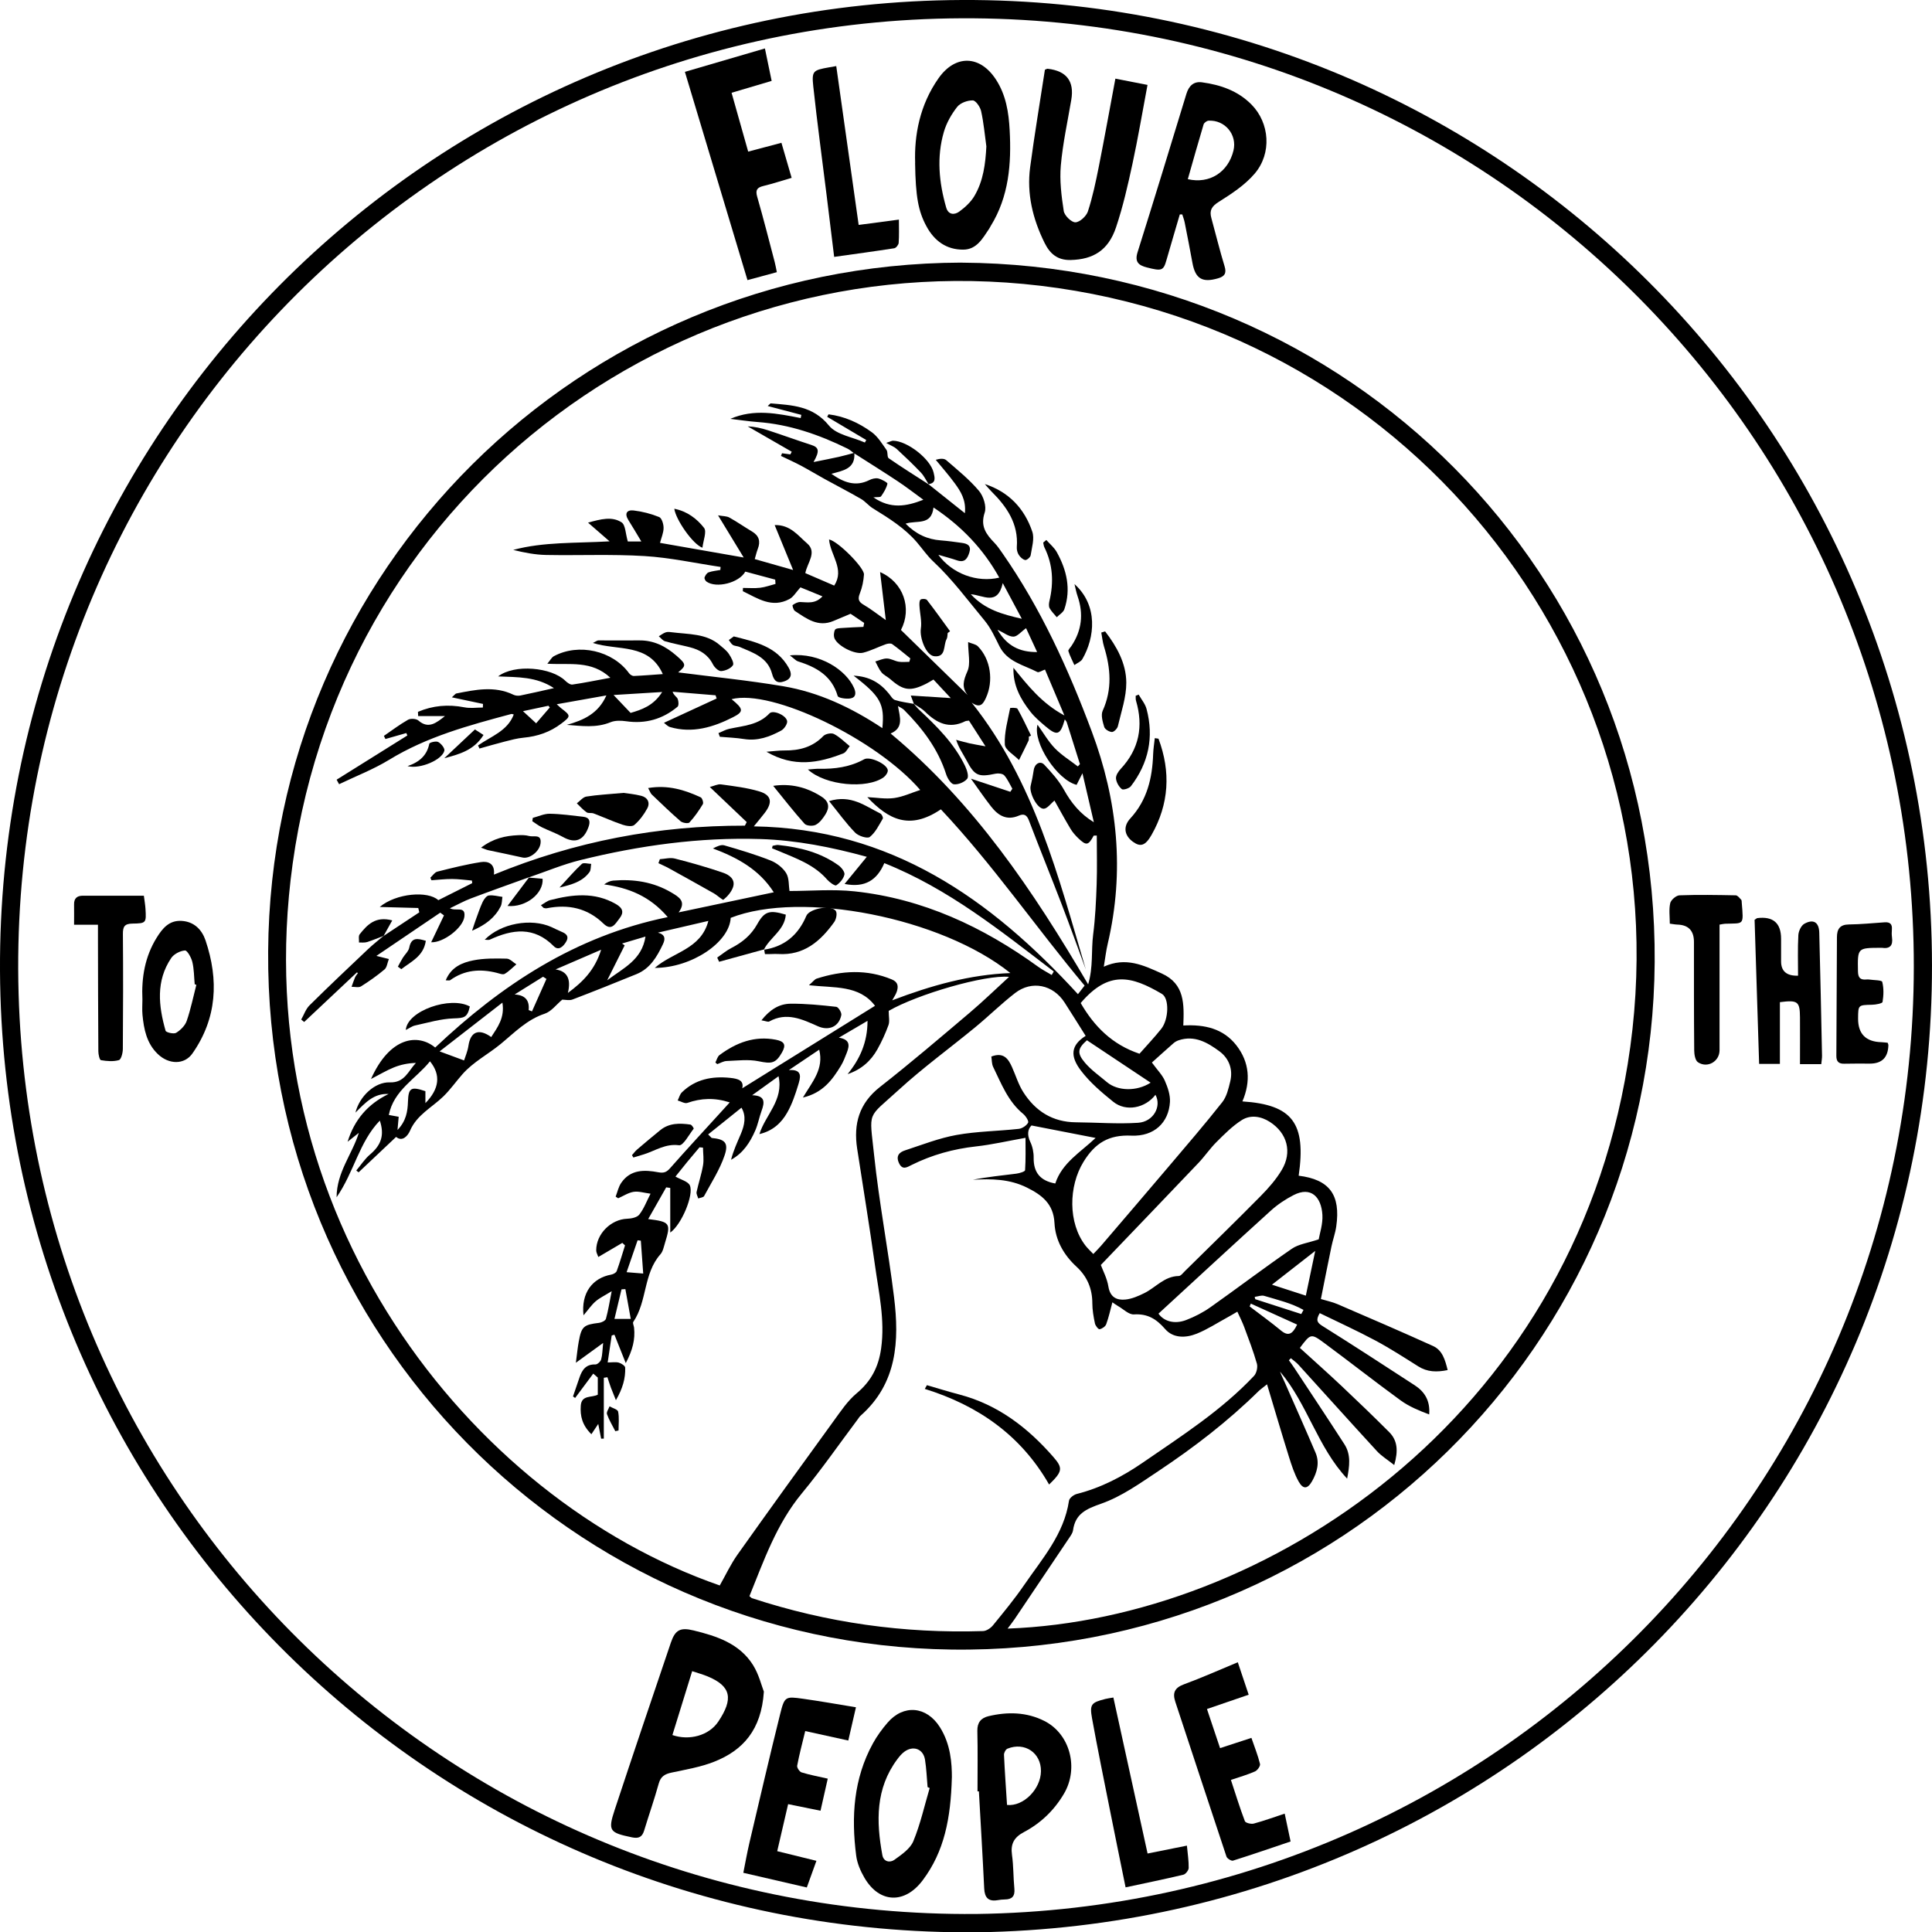 <svg viewBox="0 0 600.17 600.27" xmlns="http://www.w3.org/2000/svg" data-name="Layer 1" id="Layer_1">
  <defs>
    <style>
      .cls-1 {
        stroke-width: 0px;
      }
    </style>
  </defs>
  <path d="m303.63,600.26C138.67,601.72,5.06,472.01.14,309.4-4.92,141.94,126.22,4.95,291.03.13c168.3-4.92,304.69,127.4,309.03,291.92,4.41,167.3-128.06,305.7-296.43,308.21Zm-.31-5.69c164.78-2.19,295.15-137.64,291.11-301.86C590.47,132.23,458.46,2.96,294.92,5.72,131.21,8.48,1.02,144.06,5.78,308.75c4.61,159.65,135.73,287.22,297.54,285.82Z" class="cls-1"></path>
  <path d="m298.62,81.59c120.49.69,216.23,97.06,215.4,217.34-.82,118.59-97.72,215.16-218.49,213.5-117.62-1.62-213.04-97.36-212.23-216.89.8-118.57,96.63-213.59,215.33-213.96Zm-33.23,59.12c.39,4.97-3.57,5.49-7.12,6.48,3.82,2.7,7.52,4.09,11.8,1.94.82-.41,1.93-.69,2.77-.49,1.07.26,2.91,1.28,2.84,1.61-.32,1.4-1.13,2.73-1.98,3.93-.25.35-1.21.19-2.38.32,5.31,3.66,10.17,2.85,15.52.75-2.85-2.07-5.34-4.01-7.97-5.75-4.48-2.97-9.04-5.81-13.56-8.7-.68-.49-1.32-1.08-2.06-1.45-8.83-4.33-17.99-7.52-27.89-8.25-2.84-.21-5.66-.65-8.48-.98,7.33-3.2,14.59-1.67,21.85-.25.07-.33.13-.66.2-.99-3.38-.89-6.75-1.78-10.44-2.75.65-.57.81-.83.95-.82,6.65.57,13.08.75,18.07,6.89,2.34,2.88,7.36,3.58,11.16,5.27.14-.26.29-.52.43-.78-4.05-2.4-8.09-4.8-12.14-7.21.14-.26.28-.52.42-.77,4.95.6,9.43,2.63,13.43,5.55,1.88,1.37,3.19,3.56,4.58,5.51.49.69.13,2.2.68,2.58,4.07,2.82,8.27,5.44,12.43,8.12,0,0-.09-.07-.09-.07,3.66,2.92,7.32,5.84,11.33,9.03.43-4.11-1.31-6.79-3.17-9.33-1.84-2.51-3.91-4.85-5.88-7.26,1.27-.4,2.57-.49,3.27.12,3.51,3.04,7.18,6,10.15,9.52,1.4,1.66,2.42,4.86,1.78,6.76-1.42,4.25.47,6.74,3.03,9.39.95.98,1.73,2.15,2.52,3.28,11.91,17.11,20.45,35.9,27.72,55.34,8.05,21.51,10.24,43.46,4.94,65.98-.5,2.12-.75,4.31-1.21,7.07,6.82-3.11,12.36-.44,18,2.11,7.2,3.25,6.95,9.59,6.7,16.16,6.58-.38,12.41.94,16.47,6.14,4.12,5.28,4.52,11.25,1.89,17.44,15.56,1.02,19.84,6.76,17.48,23.08,9.55,1.18,13.09,5.91,11.67,15.78-.3,2.09-1.05,4.11-1.48,6.18-1.12,5.37-2.17,10.76-3.29,16.35,1.96.59,3.63.93,5.16,1.59,9.92,4.28,19.84,8.54,29.67,13,2.94,1.33,3.76,4.32,4.55,7.48-3.42.7-6.32.62-9.13-1.15-4.39-2.77-8.77-5.6-13.35-8.05-5.65-3.02-11.49-5.68-17.26-8.49-1.32,2.27-.75,2.99.87,4.01,9.62,6.02,19.13,12.22,28.65,18.41,3.07,2,4.83,4.79,4.48,9.05-3.16-1.19-6.25-2.46-8.88-4.37-7.97-5.8-15.72-11.91-23.65-17.77-4.21-3.11-4.29-3-7.64,1.47,4.35,3.97,8.79,7.9,13.09,11.96,4.94,4.66,9.83,9.37,14.63,14.17,2.64,2.64,2.87,5.88,1.59,10.26-2.1-1.67-3.96-2.79-5.37-4.32-8.18-8.9-16.25-17.9-24.38-26.84-.69-.76-1.57-1.35-2.36-2.02-.2.21-.4.42-.61.63.58.81,1.18,1.61,1.72,2.44,5.19,7.87,10.41,15.72,15.52,23.64,2.13,3.29,1.57,6.92.85,10.69-9.18-9.79-12.33-23.19-20.84-33.25.41,1.16.98,2.25,1.47,3.36,3.2,7.27,6.44,14.53,9.56,21.84,1.31,3.07.49,6.07-1.08,8.85-1.38,2.44-2.77,2.59-4.16.12-1.33-2.37-2.19-5.04-3.01-7.65-2.29-7.34-4.46-14.72-6.82-22.57-1.36,1.1-2.05,1.57-2.64,2.14-9.49,9.33-19.99,17.42-31.04,24.77-5.7,3.79-11.45,7.93-17.8,10.16-4.72,1.66-8.07,3.11-8.79,8.31-.1.7-.55,1.39-.96,2-5.72,8.54-11.45,17.07-17.2,25.59-.62.92-1.32,1.78-2.16,2.92,79.41-2.9,174.63-64.45,192.63-175.35,18.87-116.25-60.84-224.21-176.97-241.08-114.29-16.6-221.54,62.11-237.75,178.76-15.12,108.75,54.96,197.28,132.67,224.27,1.83-3.22,3.4-6.61,5.53-9.61,9.88-13.92,19.88-27.76,29.91-41.57,2.17-2.98,4.28-6.17,7.06-8.49,4.5-3.75,6.82-8.15,7.63-13.97,1.24-8.86-.74-17.35-1.93-25.93-1.68-12.07-3.68-24.09-5.52-36.14-1.17-7.67.6-14.06,7.08-19.14,9.51-7.45,18.71-15.31,27.93-23.12,4.13-3.5,8.02-7.29,12.18-11.09-7.44-.72-28.41,5.39-37.39,10.56,0,1.82.35,3.26-.07,4.42-.93,2.58-2.09,5.11-3.43,7.51-2.04,3.66-5.05,6.31-9.27,7.73,3.82-4.7,6.19-9.86,6.19-16.56-3.31,1.94-6.1,3.59-8.9,5.23,3.63.58,3.28,2.56,2.46,4.69-.54,1.38-1.07,2.8-1.84,4.06-2.65,4.34-5.58,8.4-11.79,9.85,2.9-4.86,6.57-8.88,5.06-14.87-3.31,2.23-6.37,4.28-9.43,6.34,4.51-.32,3.54,2.52,2.89,4.67-.89,2.92-1.89,5.89-3.39,8.52-1.81,3.2-4.48,5.72-8.64,6.69,1.83-5.94,7.59-10.53,5.94-17.97-2.89,2.08-5.55,3.99-8.2,5.9,4.15.12,3.89,2.22,2.92,4.87-.73,1.99-1.1,4.13-1.94,6.06-1.61,3.67-3.71,7.03-7.53,9.12.71-2.82,1.92-5.4,3.03-8.01,1.17-2.77,1.76-5.56.2-8.17-3.59,2.88-6.97,5.6-10.35,8.31.36.36.73.73,1.09,1.09,4.08.39,5.35,1.48,4.03,5.4-1.49,4.43-4.13,8.49-6.37,12.65-.24.45-1.2.51-1.83.75-.18-.67-.64-1.4-.51-2,.6-2.79,1.53-5.52,2.01-8.33.3-1.77,0-3.64-.02-5.46-.36-.03-.72-.06-1.08-.1-1.28,1.53-2.58,3.04-3.85,4.59-1.31,1.6-2.6,3.23-3.62,4.5,1.69.98,3.9,1.49,4.47,2.75,1.29,2.83-2.52,12.13-6.09,14.65v-13.87c-.42-.06-.84-.12-1.26-.18-1.82,3.21-3.64,6.41-5.59,9.85,6.83.84,7.11,1.28,5.21,7.43-.37,1.21-.62,2.62-1.41,3.51-5.33,6-4.08,14.62-8.43,21-.25.37.17,1.18.24,1.79.39,3.66-.45,7-2.58,11.02-1.38-3.47-2.45-6.15-3.52-8.83-.28.08-.57.17-.85.25-.4,2.67-.8,5.34-1.25,8.37,1.41,0,2.5-.21,3.46.06.78.22,1.96.99,1.98,1.55.12,3.34-.77,6.47-2.88,10.12-.73-1.83-1.16-2.85-1.55-3.89-.39-1.07-.73-2.16-1.09-3.24-.37.05-.74.11-1.12.16v18.91c-.28,0-.55,0-.83.01-.27-1.38-.54-2.76-.9-4.58-.82,1.23-1.39,2.09-2.13,3.2-2.89-2.86-3.51-5.68-3.3-8.86.23-3.45,3.43-2.42,5.29-3.43v-5.31c-.47-.41-.94-.82-1.41-1.23-1.88,2.52-3.76,5.04-5.63,7.56-.22-.16-.44-.31-.66-.47.67-1.96,1.34-3.91,2.01-5.87.81-2.37,2-4.17,4.96-4.07.6.02,1.59-.9,1.78-1.56.4-1.45.39-3,.61-5.11-2.88,2.09-5.28,3.83-8.47,6.15.38-2.85.55-4.71.89-6.54.86-4.76,1.52-5.28,6.33-5.86.77-.09,1.95-.67,2.12-1.26.71-2.55,1.12-5.19,1.79-8.57-2.18,1.35-3.74,2.07-4.99,3.15-1.28,1.1-2.25,2.56-3.76,4.34-.79-6.93,2.74-11.58,8.62-12.65.63-.11,1.5-.59,1.69-1.1.96-2.62,1.74-5.31,2.58-7.97-.28-.26-.56-.52-.84-.78-2.42,1.42-4.85,2.85-7.45,4.38-.25-.73-.67-1.4-.66-2.06,0-5.13,4.59-9.64,9.63-9.82,1.3-.04,3.06-.4,3.75-1.28,1.41-1.79,2.23-4.03,3.5-6.5-1.98-.25-3.68-.82-5.25-.58-1.66.26-3.2,1.3-4.8,2-.26-.17-.52-.34-.79-.51.56-1.44.88-3.05,1.74-4.29,2.87-4.18,7.21-4.09,11.48-3.28,1.76.33,2.6-.02,3.72-1.29,4.98-5.65,10.09-11.17,15.16-16.74,1.09-1.19,2.17-2.39,3.34-3.67-4.71-1.53-8.92-1.32-13.18.16-.81.28-1.98-.48-2.99-.76.43-.85.66-1.9,1.31-2.53,4.2-4.09,9.37-5.07,15.01-4.49,2.4.25,4.34.78,3.74,3.24,13.54-8.42,27.26-16.95,41.24-25.63-4.93-6.52-12.64-5.5-20.53-6.39,1.27-1.1,1.76-1.84,2.43-2.06,7.8-2.5,15.58-2.97,23.34.27,1.97.82,2.06,2.22,1.49,3.87-.28.81-.8,1.53-1.39,2.61,12.15-4.63,24.1-7.98,36.71-8.47-21.38-17.2-64.9-25.78-86.88-17.15-.39,7.59-12.11,15.53-23.59,15.55,5.64-4.94,14.35-5.75,16.65-14.6-5.53,1.28-10.6,2.46-15.67,3.64,2.4.63,2.29,2.05,1.56,3.59-1.84,3.88-3.97,7.57-8.21,9.3-6.59,2.69-13.2,5.34-19.86,7.88-1.01.39-2.3.05-3.21.05-1.84,1.53-3.39,3.68-5.43,4.36-5.59,1.86-9.39,5.87-13.74,9.45-3.86,3.17-8.43,5.51-11.82,9.34-2.02,2.28-3.78,4.82-5.96,6.93-3.55,3.45-8.22,5.69-10.35,10.66-.67,1.56-2.38,3.53-4.31,1.9-4,3.78-7.83,7.39-11.65,11-.24-.19-.48-.37-.72-.56,1.41-1.67,2.62-3.58,4.26-4.97,3.47-2.93,4.56-6.02,3.05-10.53-6.43,6.64-7.97,15.94-13.43,23.81.05-7.85,4.82-13.29,6.91-20.01-1.38,1.1-2.44,1.93-3.49,2.77,2.12-6.91,6.37-11.76,12.73-14.84-4.53-.25-7.17,2.65-10.29,5.79,1.24-5.08,6.05-9.57,10.67-9.4,4.61.17,5.7-3.49,8.11-6.04-2.45.06-4.73.54-6.86,1.4-2.23.9-4.31,2.16-7.09,3.59,5.88-13.16,14.61-14.19,19.94-9.77,20.53-19.39,43.52-34.65,72.24-40.52-5.6-6.57-12.22-9.11-19.76-10.16.94-.66,1.86-1.1,2.8-1.18,6.39-.52,12.5.39,18.11,3.71,2.34,1.39,4.73,2.75,2.24,6.16,9.96-2.1,19.54-4.13,29.55-6.24-4.53-7.1-11.3-10.76-18.9-13.62,1.25-.64,2.52-1.25,3.53-.96,4.84,1.4,9.69,2.85,14.37,4.7,1.87.74,3.81,2.23,4.85,3.92.96,1.56.76,3.84,1.03,5.56,6.47,0,13.42-.62,20.22.11,21.21,2.28,39.9,11.02,57.03,23.42,1.33.96,2.8,1.71,4.21,2.56.21-.36.43-.73.64-1.09-16.52-12.61-32.71-25.71-52.64-33.66-2.25,5.27-6,7.73-12.34,6.47,2.37-2.9,4.56-5.56,6.9-8.43-10.95-3.01-21.85-5.16-33.05-5.52-18.93-.59-37.51,1.99-55.83,6.51-5.5,1.35-10.78,3.59-16.16,5.42l.1-.06c-6.05,2.19-12.11,4.34-18.13,6.61-2.09.79-4.07,1.9-6.44,3.03,1.9,1.04,4.95-.86,4.49,2.64-.46,3.5-6.61,8.13-10.31,7.91,1.33-2.78,2.65-5.56,3.98-8.34-.39-.28-.77-.56-1.16-.85-6.4,4.33-12.8,8.67-19.84,13.43,1.76.44,2.61.65,3.88.97-.49,1.25-.6,2.61-1.34,3.23-2.3,1.93-4.77,3.68-7.31,5.27-.73.45-1.95.11-2.94.13.36-.98.67-1.97,1.08-2.92.21-.48.59-.9.89-1.34-.1-.07-.2-.15-.3-.22-5.46,5.14-10.93,10.27-16.39,15.41l-.92-.76c.85-1.49,1.42-3.27,2.6-4.43,5.94-5.88,12.03-11.63,18.1-17.38,1.57-1.49,3.28-2.82,4.92-4.22l-.09.1c3.72-2.46,7.43-4.92,11.15-7.37l-.32-1.35c-3.99-.11-7.99-.21-11.98-.32,5.16-4.32,15.03-5.07,18.21-2.11,3.47-1.74,7-3.52,10.53-5.29-.03-.27-.06-.54-.09-.81-2.05-.17-4.1-.47-6.15-.48-2.14-.01-4.28.25-6.42.39l-.34-.79c.71-.65,1.33-1.67,2.15-1.88,4.48-1.13,8.98-2.26,13.54-2.97,2.27-.36,4.44.48,4.05,3.89,25.22-10.36,51.1-15.27,77.96-15.21.19-.37.38-.74.57-1.11-3.71-3.53-7.42-7.06-11.46-10.9,1.33-.33,2.45-.95,3.47-.81,3.97.55,8,1.02,11.82,2.15,3.89,1.15,4.29,3.42,1.75,6.73-.98,1.28-2.03,2.51-3.37,4.16,42.63.67,73.57,22.54,100.69,52.13.48-.62,1.19-1.53,2.07-2.67-15.14-18.08-28.5-37.59-44.65-54.75-9.7,6.54-16.22,3.22-22.86-3.79,2.83.13,5.65.65,8.34.28,2.78-.39,5.44-1.65,8.11-2.51-13.61-15.77-46.11-31.45-58.61-28.2,3.65,2.98,3.92,3.84.47,5.59-6.1,3.1-12.6,5.11-19.58,3.07-.75-.22-1.36-.93-1.9-1.32,5.68-2.62,11.03-5.08,16.37-7.55-.11-.33-.22-.66-.33-1-4.45-.37-8.9-.73-13.35-1.1.4,1.17,1.3,1.57,1.58,2.22.3.71.38,2.08-.05,2.44-4.63,3.87-9.96,5.38-16,4.5-1.58-.23-3.41-.27-4.84.32-4.45,1.82-8.92,1.15-13.54.81,5.19-1.46,9.78-3.5,12.28-9.15-5.23.93-10.11,1.8-15.42,2.74.8.72,1.09,1.03,1.42,1.28,3,2.28,2.97,2.46.02,4.71-3.49,2.66-7.41,4-11.75,4.4-1.97.18-3.91.71-5.83,1.2-2.64.67-5.24,1.44-7.86,2.17-.15-.32-.3-.64-.45-.96,4-2.83,9.15-4.44,11.1-9.62-.37-.08-.59-.2-.77-.15-13.11,3.51-26.18,7.03-37.95,14.23-4.89,2.99-10.34,5.08-15.54,7.58-.26-.47-.51-.93-.77-1.4,7.33-4.58,14.66-9.16,21.98-13.74l-.33-.75c-2.16.62-4.33,1.23-6.49,1.85-.16-.32-.31-.64-.47-.97,2.48-1.7,4.89-3.53,7.49-5.01.81-.46,2.56-.35,3.23.24,3.13,2.74,5.6.71,8.25-1.39h-8.33c-.02-.44-.04-.87-.06-1.31,4.6-1.96,9.37-2.39,14.44-1.4,1.84.36,3.81.06,5.72.06.01-.37.03-.74.04-1.12-3.04-.64-6.07-1.29-9.67-2.05.92-.81,1.11-1.14,1.36-1.19,5.95-1.17,11.9-2.45,17.77.39.62.3,1.47.37,2.14.24,3.27-.66,6.52-1.42,10.44-2.3-5.48-3.6-11.2-3.37-17.34-3.64,5.1-3.92,16.61-2.82,20.85,1.34.59.58,1.55,1.29,2.24,1.19,3.71-.53,7.39-1.3,11.78-2.11-5.86-5.48-12.57-3.95-19.58-4.36.92-1.1,1.33-1.95,2-2.32,7.73-4.18,18.3-1.74,23.39,5.28.31.43.99.87,1.49.85,2.9-.12,5.8-.37,8.99-.59-4.38-9.72-13.89-7.17-21.72-9.67.98-.47,1.34-.79,1.69-.79,4.24-.02,8.49.05,12.73,0,4.52-.05,8.19,1.83,11.5,4.71,3.13,2.72,3.15,3.09.57,5.22,10.6,1.37,21.65,2.46,32.58,4.3,11.14,1.87,21.28,6.66,30.85,13.02.73-7.52-.56-9.87-8.94-16.3,4.99.23,8.28,2.29,10.97,5.58.59.72,1.14,1.75,1.91,1.99,1.9.6,3.91.83,5.88,1.2l-.12-.12c.53.61,1.01,1.27,1.6,1.82,5.59,5.24,11.04,10.6,14.41,17.62.58,1.2,1.21,3.21.65,3.93-.84,1.07-2.77,1.87-4.13,1.73-.92-.09-2.02-1.88-2.41-3.11-2.52-7.91-7.36-14.25-13.1-20.02-.43-.43-1.06-.68-1.87-1.18.6,3.49,1.85,6.75-2.28,8.53,25.92,21.56,44.19,48.7,61.36,77.93,1.61-5.39.92-10.53,1.55-15.45.66-5.15.91-10.37,1.09-15.57.18-5.07.04-10.14.04-15.21-.32,0-.64.02-.95.02-1.67,3.07-2.29,3.2-4.79.82-.91-.87-1.77-1.85-2.41-2.92-1.8-3.01-3.47-6.09-4.99-8.79-1.13.91-2.22,2.51-3.35,2.54-2.03.05-4.58-5-4.05-7.13.4-1.62.72-3.26.96-4.91.28-1.95,2.02-2.97,3.28-1.63,2.23,2.38,4.49,4.88,6.06,7.7,2.28,4.12,5.08,7.6,9.33,10.16-1.12-4.83-2.24-9.65-3.54-15.21-.9,1.79-1.37,2.71-1.82,3.6-6.04-1.52-13.66-13.13-12.14-18.69,1.84,2.55,3.34,5.21,5.39,7.33,2.09,2.15,4.73,3.77,7.13,5.63.22-.23.44-.47.66-.7-1.36-4.33-2.71-8.67-4.09-12.99-.09-.29-.34-.53-.61-.92-1.4,4.95-2.37,5.26-6.11,2.07-1.61-1.37-3.26-2.78-4.56-4.43-3.08-3.92-5.45-8.21-5.29-13.68,4.46,5.51,8.79,11.05,15.83,14.82-2.21-5.24-4.14-9.78-6.03-14.26-.95.33-1.9,1.01-2.37.77-4.25-2.2-9.35-3.14-11.8-8.05-1.36-2.73-2.66-5.6-4.57-7.91-5.17-6.23-9.98-12.79-15.94-18.36-1.91-1.78-3.41-3.99-5.11-5.98-3.83-4.47-8.76-7.51-13.69-10.56-1.32-.82-2.33-2.14-3.66-2.91-3.71-2.15-7.53-4.11-11.29-6.18-2.45-1.35-4.85-2.81-7.32-4.13-2.05-1.09-4.18-2.04-6.27-3.05l.34-.83c.86.12,1.72.24,2.58.35.14-.28.28-.55.42-.83-4.56-2.63-9.12-5.25-13.68-7.88,2.15.1,4.26.55,6.3,1.22,4.49,1.46,8.93,3.09,13.43,4.54,2.36.76,2.74,1.81.73,5.33,3.1-.63,5.49-1.08,7.86-1.61,1.63-.36,3.23-.83,4.84-1.26Zm71.88,181.1c-2.25-3.57-4.38-6.99-6.56-10.38-3.57-5.55-10.2-6.95-15.38-2.94-4.26,3.3-8.13,7.12-12.29,10.55-7.94,6.55-16.31,12.61-23.88,19.55-9.94,9.1-9.1,6.15-7.62,20.25,1.55,14.75,4.38,29.36,6.19,44.09,1.68,13.63.98,26.84-10.43,36.89-.31.28-.53.66-.78,1-5.79,7.71-11.29,15.66-17.43,23.09-7.88,9.53-11.8,20.88-16.28,31.93.44.36.59.56.77.62,23.32,7.67,47.27,11.01,71.79,10.23,1.06-.03,2.36-.9,3.07-1.76,3.35-4.11,6.74-8.21,9.73-12.58,5.61-8.17,12.37-15.77,13.91-26.16.12-.82,1.46-1.85,2.4-2.09,7.51-1.9,14.2-5.39,20.56-9.76,12.05-8.3,24.41-16.18,34.52-26.93.79-.84,1.2-2.68.89-3.8-1.1-3.87-2.56-7.64-3.96-11.42-.57-1.53-1.33-3-2.11-4.72-1.31.76-2.2,1.3-3.11,1.79-3.16,1.72-6.2,3.72-9.51,5.05-3.37,1.35-7.28,1.47-9.81-1.44-2.71-3.12-5.43-4.82-9.7-4.55-1.58.1-3.28-1.65-4.91-2.58-.68-.39-1.32-.87-1.78-1.18-.65,2.41-1.13,4.67-1.92,6.81-.26.71-1.28,1.41-2.06,1.55-.38.07-1.29-1.09-1.44-1.8-.43-2.06-.81-4.18-.81-6.28,0-4.53-1.62-8.31-4.9-11.33-4.01-3.69-6.59-8.26-6.86-13.59-.3-5.99-3.93-8.71-8.59-11.02-5.35-2.65-10.96-2.75-16.74-2.41,4.46-.89,8.96-1.32,13.44-1.89.99-.12,2.74-.65,2.76-1.08.23-3.4.13-6.81.13-10.06-5.61,1-10.44,2.13-15.35,2.67-7.05.78-13.72,2.62-20.06,5.78-1.37.68-2.85,1.72-3.92-.66-1-2.22.16-3.31,1.89-3.88,5.31-1.74,10.58-3.82,16.04-4.8,6.34-1.14,12.87-1.18,19.3-1.89,1.07-.12,2.4-1,2.91-1.92.27-.49-.73-2.07-1.52-2.72-4.72-3.86-6.79-9.39-9.34-14.61-.46-.95-.39-2.16-.56-3.22,3.77-1.44,5.25.66,6.41,3.26,1.17,2.6,1.99,5.41,3.51,7.79,3.76,5.91,9.12,9.33,16.35,9.38,6.45.05,12.92.57,19.33.15,4.78-.32,7.35-5.12,5.38-8.69-3.16,4.14-9.15,5.35-13.09,2.18-3.61-2.91-7.26-6.01-10.04-9.67-3.48-4.56-3.16-7.91,1.45-10.82Zm4.7,71.15c.64,1.74,1.94,4.15,2.35,6.71.54,3.32,2.59,4.3,5.29,4.03,2.02-.2,4.04-1.09,5.9-2.01,3.54-1.76,6.2-5.23,10.65-5.3.66,0,1.34-.95,1.94-1.54,7.86-7.75,15.77-15.44,23.52-23.3,2.44-2.47,4.8-5.16,6.56-8.12,3.29-5.51,1.73-11.41-3.7-14.91-2.72-1.75-5.99-2.31-8.75-.55-2.89,1.84-5.39,4.37-7.84,6.81-2.02,2.01-3.63,4.42-5.6,6.49-9.99,10.51-20.05,20.96-30.32,31.69Zm15.86-62.89c1.74,2.38,3.24,3.86,4.02,5.65.9,2.06,1.72,4.43,1.59,6.61-.38,6.38-4.89,10.76-11.99,10.45-7.01-.31-11.25,2.27-14.86,8.13-4.66,7.56-4.85,19.02.64,26.07.68.87,1.51,1.63,2.4,2.57.97-1.03,1.73-1.76,2.41-2.56,7.02-8.2,14.04-16.39,21.02-24.62,5.6-6.61,11.27-13.18,16.63-19.98,1.37-1.73,1.94-4.21,2.48-6.45.91-3.76-.39-7.16-3.35-9.35-3.66-2.7-7.7-5.09-12.67-3.43-.59.2-1.18.53-1.64.94-2.22,1.94-4.4,3.93-6.68,5.97Zm2.05,78.01c1.61,2.31,4.87,3.4,8.58,1.99,2.64-1.01,5.24-2.35,7.55-3.98,8.48-5.99,16.75-12.28,25.3-18.17,2.1-1.45,4.97-1.79,8.34-2.92.3-1.79,1.32-4.73,1.15-7.6-.33-5.51-3.5-8.96-8.97-6.14-2.5,1.29-4.94,2.9-7.02,4.79-11.69,10.59-23.26,21.3-34.93,32.03Zm-5.9-80.74c2.3-2.61,4.64-5.07,6.75-7.72,2.34-2.93,2.57-9.48.21-10.87-9.39-5.53-16.5-7.42-25.23,2.84,4.19,7.23,9.76,12.9,18.27,15.75Zm-72.65-164.66c3.22,3.26,6.74,4.88,10.93,5.19,2.21.17,4.42.48,6.62.79,1.64.23,2.9.83,2.26,2.92-.6,1.94-1.44,3.32-3.86,2.49-1.77-.61-3.58-1.07-5.79-1.72,4.3,5.9,12.06,8.72,18.93,7.09-4.93-8.88-11.66-15.94-20.43-21.79-.65,5.74-5.16,3.89-8.66,5.02Zm59.02,190.82c-6.64-1.29-13.07-2.55-19.92-3.88-1.13,1.11-1.45,2.85-.38,5.09.71,1.48,1.08,3.28,1.05,4.93-.07,4.63,2.11,7.19,6.72,8.01,2.09-6.43,7.89-9.74,12.53-14.16Zm-2.7-30.34c-2.82,2.51-3.2,3.91-.63,6.95,1.96,2.31,4.53,4.1,6.87,6.07,3.3,2.78,9.25,2.93,13.55.15-6.59-4.39-13.05-8.68-19.78-13.17Zm-214.17,27.86c2.71-2.81,3.15-5.77,3.25-8.79.15-4.28.9-4.79,5.42-3.26v3.71c4.32-4.41,4.87-8.75,1.42-12.99-4.4,5.48-11.24,8.92-12.79,16.67,1,.18,1.99.37,3.07.56-.11,1.25-.21,2.36-.37,4.11Zm29.11-28.86c1.98-3.07,4.25-5.96,3.48-10.7-6.73,5.23-13.06,10.14-19.51,15.15,2.85,1.05,5.02,1.85,7.6,2.81.37-1.18,1.1-2.81,1.35-4.51.64-4.42,3.19-5.54,7.09-2.75Zm253.06,80.33c1.03-4.91,1.94-9.24,2.92-13.9-4.57,3.56-8.7,6.79-13.44,10.49,3.89,1.26,7.02,2.28,10.53,3.41Zm-218.91-107.46c-5,2.16-9.2,3.98-14.16,6.12q5.42.8,3.83,7.3c4.59-3.38,8.35-7.06,10.33-13.42Zm124.76-113.89c-1.59,7.18-6.04,3.76-9.92,3.46,4.41,4.77,9.75,6.22,15.84,7.62-2.04-3.83-3.77-7.06-5.92-11.08Zm-122.89,123.39c5.03-3.82,10.79-6.29,11.91-13.59-2.73.81-5,1.48-7.28,2.16.27.19.54.39.81.58-1.73,3.45-3.45,6.9-5.43,10.84Zm7.29-83.07c3.35-.98,7.08-2.17,9.8-6.49-5.48.34-10.28.63-15.1.93,1.81,1.9,3.32,3.49,5.29,5.56Zm113.96-25.84c2.89,4.97,6.79,6.98,12.32,6.94-1.3-2.81-2.49-5.37-3.44-7.42-1.54,1.1-2.73,2.62-3.92,2.63-1.49.01-2.98-1.23-4.96-2.15Zm78.7,209.34l-.36.88c3.24,2.48,6.56,4.86,9.7,7.46,2.34,1.95,3.65,1.12,5.05-1.82-4.85-2.19-9.62-4.36-14.39-6.52Zm-224.35-91.19c.35.14.7.27,1.05.41,1.5-3.36,2.99-6.72,4.49-10.08-.35-.23-.7-.46-1.05-.68-2.72,1.7-5.44,3.39-8.83,5.51q4.83.26,4.35,4.84Zm35.6,81.84c-.27-3.68-.5-6.94-.74-10.2-.33-.04-.66-.08-1-.12-1.1,3.19-2.21,6.39-3.42,9.91,1.84.15,3.18.26,5.16.42Zm-5.54,4.85c-.4.02-.8.04-1.2.07-.71,2.96-1.42,5.93-2.19,9.18h5.06c-.57-3.17-1.12-6.21-1.67-9.24Zm209.97,7.73c.23-.42.46-.85.69-1.27-3.76-2.12-8.05-3.12-12.19-4.36-.88-.27-1.98.19-2.98.31.06.24.12.48.18.72,4.77,1.54,9.53,3.07,14.3,4.61Zm-241.78-187.27c1.27,1.17,2.53,2.34,4.09,3.77.99-1.15,2.61-3.04,4.24-4.92-.14-.18-.28-.35-.43-.53-2.83.6-5.66,1.2-7.9,1.68Z" class="cls-1"></path>
  <path d="m237.29,525.52c-.77,11.89-6.51,18.23-15.45,21.76-4.19,1.66-8.77,2.42-13.21,3.37-2.07.44-3.37,1.16-3.99,3.39-1.36,4.9-3.05,9.71-4.53,14.59-.61,2.01-1.65,2.57-3.77,2.14-7.01-1.45-7.55-2.01-5.37-8.61,5.72-17.32,11.57-34.6,17.43-51.88,1.34-3.94,2.91-4.8,7.05-3.79,7.19,1.75,14.26,4.05,18.46,10.73,1.85,2.94,2.68,6.51,3.39,8.3Zm-22.27-6.38c-2.17,7.01-4.16,13.44-6.14,19.85,5.22,1.79,11.34.2,14.27-4.2,4.65-6.98,4.11-10.95-3.37-14.04-1.43-.59-2.94-1-4.76-1.61Z" class="cls-1"></path>
  <path d="m366.5,66.62c-1.38,4.73-2.79,9.46-4.15,14.2-.93,3.27-1.45,3.45-6.08,2.26-2.53-.65-3.84-1.67-2.9-4.69,5.15-16.38,10.17-32.8,15.18-49.23.76-2.5,2.28-3.94,4.84-3.59,5.78.78,11.16,2.64,15.38,6.91,5.64,5.71,6.39,15.15.97,21.48-3.01,3.52-7.13,6.23-11.11,8.73-2.23,1.4-2.99,2.66-2.33,5.04,1.38,5,2.6,10.06,4.12,15.02.68,2.21-.07,3.14-2.04,3.71-4.92,1.43-7.06.13-7.96-4.83-.76-4.17-1.57-8.34-2.4-12.5-.17-.86-.49-1.68-.75-2.52-.26,0-.52,0-.78,0Zm2.5-10.96c6.78,1.56,12.54-2.2,14.17-8.88,1.21-4.93-2.63-9.58-7.75-9.29-.55.03-1.37.66-1.53,1.17-1.67,5.57-3.24,11.17-4.9,17Z" class="cls-1"></path>
  <path d="m346.49,24.43c3.48.68,6.56,1.28,9.98,1.95-1.58,8.4-2.95,16.54-4.69,24.59-1.43,6.62-2.94,13.26-5.09,19.66-2.4,7.17-7.11,9.97-14.09,10.14-4.17.1-6.48-2.02-8.13-5.37-3.65-7.4-5.55-15.2-4.46-23.43,1.35-10.17,3.06-20.3,4.59-30.31.47-.17.67-.33.85-.3q8.82,1,7.34,9.66c-1.15,6.79-2.65,13.56-3.25,20.41-.41,4.66.19,9.47.91,14.12.22,1.41,2.38,3.54,3.62,3.51,1.37-.03,3.41-1.92,3.89-3.4,1.47-4.52,2.45-9.21,3.38-13.88,1.77-8.92,3.38-17.88,5.15-27.33Z" class="cls-1"></path>
  <path d="m241.32,84.55c-3.14.85-5.87,1.59-9.12,2.47-6.52-21.69-12.93-43.05-19.44-64.7,8.56-2.5,16.57-4.84,24.86-7.27.71,3.41,1.37,6.59,2.09,10.08-4.07,1.21-7.99,2.37-12.45,3.69,1.7,6.04,3.38,11.99,5.16,18.28,3.47-.92,6.7-1.78,10.33-2.74,1.04,3.56,2.05,7.05,3.17,10.89-3.11.91-5.9,1.83-8.76,2.52-1.97.48-2.55,1.24-1.94,3.35,1.94,6.73,3.66,13.52,5.44,20.29.24.9.39,1.83.66,3.12Z" class="cls-1"></path>
  <path d="m284.29,50.6c-.3-8.52,1.39-17.98,7.29-26.33,5.2-7.36,12.85-7.18,17.81.44,3.12,4.79,3.97,10.21,4.26,15.76.56,10.42-.23,20.58-5.91,29.77-.17.27-.29.57-.47.83-2.02,2.98-3.84,6.45-8.03,6.48-5.24.03-9-2.72-11.45-7.27-2.53-4.69-3.36-9.16-3.52-19.68Zm22.12-5.13c-.51-3.66-.83-7.36-1.63-10.95-.29-1.31-1.68-3.32-2.59-3.33-1.64-.03-3.86.77-4.84,2.01-1.79,2.28-3.33,4.99-4.14,7.77-2.29,7.85-1.51,15.74.72,23.5.66,2.3,2.56,2.34,4.02,1.29,1.83-1.32,3.63-2.98,4.76-4.9,2.76-4.69,3.42-9.96,3.7-15.39Z" class="cls-1"></path>
  <path d="m295.69,552.21c-.34,12.63-2.32,22.96-9.1,31.95-5.54,7.35-13.42,7.14-18.08-.88-1.2-2.07-2.23-4.45-2.53-6.79-1.57-12.09-.84-23.92,5.18-34.89,1.26-2.3,2.85-4.48,4.57-6.47,4.97-5.76,12.11-5.1,16.22,1.37,3.41,5.36,3.76,11.37,3.75,15.71Zm-6.9,3.23c-.21-.09-.43-.19-.64-.28-.25-2.84-.35-5.71-.8-8.52-.54-3.36-3.67-4.51-6.44-2.45-.83.62-1.53,1.47-2.16,2.31-6.8,9.1-6.57,19.33-4.65,29.78.39,2.14,2.41,2.42,3.73,1.47,2.24-1.61,4.93-3.44,5.9-5.8,2.19-5.3,3.44-10.98,5.07-16.5Z" class="cls-1"></path>
  <path d="m303.66,556.47c0-6.26.1-12.51-.05-18.77-.06-2.63,1.17-4.02,3.45-4.57,5.94-1.41,11.85-1.31,17.39,1.49,7.97,4.04,10.73,14.63,6.09,22.55-3.03,5.17-7.22,9.19-12.46,11.96-3.07,1.62-4.19,3.66-3.71,7.08.49,3.45.4,6.99.74,10.47.23,2.35-.7,3.37-2.98,3.38-.74,0-1.49.1-2.22.22-2.89.49-4.03-.79-4.17-3.63-.48-10.06-1.09-20.12-1.65-30.18-.15,0-.29,0-.44,0Zm9.17,4.23c5.09.54,10.47-4.91,10.54-10.47.07-5.71-5.03-9.18-10.41-7.01-.54.22-1.1,1.27-1.07,1.9.23,5.16.61,10.32.94,15.58Z" class="cls-1"></path>
  <path d="m253.62,578.06c-1.07,2.95-1.99,5.5-2.99,8.28-6.56-1.52-12.93-2.99-19.72-4.56.66-3.28,1.2-6.37,1.92-9.42,3.13-13.3,6.22-26.62,9.52-39.88,1.37-5.5,1.62-5.53,7.07-4.77,5.34.75,10.65,1.7,16.48,2.65-.81,3.53-1.56,6.77-2.38,10.33-4.53-1-8.82-1.94-13.38-2.94-.91,3.78-1.84,7.24-2.5,10.75-.12.62.73,1.89,1.37,2.09,2.51.78,5.11,1.25,8.13,1.94-.76,3.35-1.47,6.49-2.25,9.97-3.42-.7-6.58-1.34-10.06-2.05-1.14,4.91-2.23,9.61-3.39,14.61,4.09,1.01,7.86,1.94,12.18,3Z" class="cls-1"></path>
  <path d="m384.52,516.38c1.22,3.63,2.24,6.69,3.38,10.08-4.31,1.48-8.38,2.87-12.96,4.44,1.35,4.02,2.66,7.95,4.07,12.15,3.41-1.11,6.48-2.11,9.74-3.18.99,2.9,2.03,5.45,2.67,8.1.15.64-.8,1.99-1.56,2.32-2.3,1.02-4.75,1.71-7.48,2.64,1.47,4.46,2.77,8.69,4.34,12.81.21.55,1.93.97,2.76.75,3.14-.84,6.21-1.97,9.61-3.09.64,3.03,1.2,5.68,1.83,8.65-6.05,2.04-11.94,4.08-17.89,5.95-.52.16-1.83-.66-2.03-1.26-5.34-15.99-10.57-32.02-15.87-48.02-.95-2.86-.25-4.42,2.71-5.51,5.46-2,10.78-4.39,16.69-6.84Z" class="cls-1"></path>
  <path d="m545.04,285.74c.66-.43.74-.52.83-.53q7.42-.93,7.42,6.44c0,2.34,0,4.67,0,7.01q0,4.6,5.27,4.43c0-4.18-.14-8.4.09-12.59.07-1.24.86-2.97,1.86-3.53,2.82-1.58,4.56-.48,4.64,2.74.33,12.74.6,25.48.86,38.22.02.82-.15,1.65-.24,2.65h-6.61c0-4.88.03-9.73,0-14.57-.04-4.91-.69-5.41-6.24-4.69v19.18h-6.45c-.47-14.91-.95-29.91-1.41-44.75Z" class="cls-1"></path>
  <path d="m259.78,20.54c2.33,16.53,4.61,32.69,6.96,49.33,4.09-.54,8.02-1.06,12.5-1.65,0,2.65.1,4.95-.07,7.23-.04.61-.82,1.59-1.37,1.67-6.06.95-12.14,1.76-18.67,2.68-.81-6.61-1.57-12.9-2.35-19.19-1.39-11.26-2.93-22.51-4.14-33.8-.51-4.79-.05-5,4.84-5.88.61-.11,1.22-.21,2.3-.4Z" class="cls-1"></path>
  <path d="m345.87,527.34c3.57,16.29,7.06,32.19,10.62,48.45,4.15-.83,8.02-1.61,12.22-2.45.24,2.57.59,4.76.55,6.94-.02.73-.94,1.92-1.65,2.09-5.86,1.4-11.76,2.6-17.95,3.93-1.68-8.27-3.34-16.35-4.95-24.44-1.86-9.34-3.77-18.67-5.47-28.05-.79-4.38-.24-4.92,4.12-6.03.7-.18,1.43-.26,2.51-.45Z" class="cls-1"></path>
  <path d="m44.24,310.49c-.32-6.8.78-13.31,4.43-19.2,1.79-2.88,3.84-5.43,7.71-5.22,3.92.21,6.34,2.75,7.46,6.04,4.15,12.29,3.6,24.2-4.07,35.15-2.48,3.54-7.32,3.49-10.78.15-3.44-3.32-4.3-7.68-4.73-12.16-.15-1.58-.02-3.18-.02-4.77Zm16.76-4.55c-.17-.06-.35-.13-.52-.19-.21-2.31-.19-4.68-.73-6.92-.33-1.37-1.59-3.62-2.29-3.57-1.5.11-3.44,1.11-4.28,2.36-4.79,7.12-3.94,14.87-1.74,22.58.15.53,2.54,1.09,3.28.64,1.36-.83,2.77-2.23,3.28-3.7,1.26-3.64,2.02-7.45,2.99-11.19Z" class="cls-1"></path>
  <path d="m518.72,286.94c0-2.22-.32-4.39.13-6.38.23-1.01,1.84-2.39,2.87-2.43,5.82-.22,11.65-.11,17.48,0,.58.01,1.19.84,1.7,1.37.18.19.14.61.17.92.6,7.25.71,6.32-5.22,6.54-.41.01-.81.13-1.68.27,0,1.25,0,2.48,0,3.71,0,11.77.02,23.54,0,35.32,0,3.48-3.76,5.68-6.71,3.72-.84-.56-1.15-2.39-1.16-3.64-.1-11.24-.08-22.48-.08-33.73q0-5.23-5.13-5.39c-.72-.02-1.43-.17-2.37-.29Z" class="cls-1"></path>
  <path d="m30.42,287.26h-7.41c0-2.32.03-4.31,0-6.3-.04-1.9.93-2.71,2.72-2.71,6.24,0,12.48,0,18.96,0,.2,1.56.42,2.79.5,4.02.27,4.43.25,4.58-4.08,4.64-2.45.04-2.95.98-2.93,3.26.1,11.89.07,23.78-.02,35.67,0,1.22-.52,3.28-1.22,3.48-1.74.5-3.75.33-5.58.02-.43-.07-.81-1.79-.81-2.76-.08-11.68-.09-23.36-.12-35.04,0-1.25,0-2.5,0-4.29Z" class="cls-1"></path>
  <path d="m586.39,323.91c.16.48.23.59.23.69q-.1,5.81-5.74,5.81c-2.65,0-5.3-.04-7.95.03-1.76.05-2.48-.7-2.47-2.44.08-12.29.13-24.58.18-36.87.01-2.47.89-3.92,3.72-3.95,3.7-.04,7.4-.42,11.1-.67,1.61-.11,2.39.51,2.25,2.2-.07.84-.07,1.71.04,2.54.34,2.51-.68,3.57-3.2,3.18-.1-.02-.21,0-.32,0-7.25.03-7.18.03-7.06,7.28.03,1.97.68,2.73,2.57,2.57.32-.03.64-.04.95.01,1.41.21,3.88.17,4.02.72.51,1.98.44,4.2.1,6.24-.08.47-2.11.85-3.26.87-4.31.1-4.31.04-4.34,4.25q-.05,7.18,7.24,7.38c.62.02,1.23.11,1.91.17Z" class="cls-1"></path>
  <path d="m283.92,218.7c-.24-.65-.49-1.3-.99-2.63,4.2.27,7.93.51,12.42.79-2.06-2.2-3.66-3.92-5.37-5.76-.83.48-1.51.92-2.23,1.28-4.92,2.47-7.11,2.18-11.15-1.38-.87-.76-2.02-1.25-2.75-2.12-.82-.99-1.3-2.25-1.93-3.4,1.2-.33,2.41-.94,3.6-.92,1.22.02,2.41.79,3.64,1,1.08.18,2.21.04,3.32.04.1-.36.2-.72.3-1.08-1.87-1.49-3.69-3.05-5.63-4.43-.44-.31-1.37-.17-1.98.04-2.36.84-4.62,2.02-7.02,2.63-2.6.66-7.88-2.06-8.9-4.42-.33-.77-.24-1.99.16-2.72.25-.46,1.45-.48,2.23-.54,2.19-.16,4.39-.24,6.58-.34.08-.41.15-.82.23-1.23-1.44-.97-2.88-1.93-4.23-2.84-1.86.78-3.58,1.5-5.3,2.23-4.79,2.04-8.37-.72-11.99-3.11-.47-.31-.85-1.72-.7-1.82.68-.49,1.57-.97,2.37-.95,2.28.06,4.62.68,6.9-1.76-2.7-1.11-5.09-2.09-6.84-2.8-1.35,1.48-2.17,2.97-3.43,3.64-5.47,2.94-9.9-.25-14.47-2.44.01-.34.02-.68.04-1.02,1.78,0,3.58.16,5.33-.05,1.62-.19,3.19-.78,4.78-1.19-.03-.45-.06-.89-.09-1.34-3.11-.84-6.23-1.67-9.29-2.49-1.96,3.52-9,5.26-12.05,3.11-.36-.25-.73-.97-.61-1.3.22-.61.69-1.37,1.24-1.57,1.16-.42,2.44-.52,3.66-.75.03-.31.06-.63.08-.94-7.87-1.17-15.7-2.9-23.61-3.38-10.16-.62-20.38-.15-30.58-.34-3.42-.06-6.83-.73-10.23-1.57,9.49-2.54,19.2-2.05,29.93-2.66-2.48-2.16-4.31-3.75-6.68-5.81,4-1.12,7.45-2,10.4-.1,1.25.8,1.23,3.56,1.95,5.95h4.2c-1.45-2.41-2.7-4.55-4.02-6.64-1.3-2.06-.46-3.24,1.64-2.99,2.7.32,5.41,1.02,7.92,2.04.81.33,1.38,2.2,1.37,3.37,0,1.52-.69,3.04-1.11,4.65,8.48,1.48,16.79,2.94,26,4.55-2.79-4.6-5.17-8.5-7.97-13.1,1.56.28,2.68.22,3.51.68,2.4,1.33,4.66,2.92,7.03,4.33,2.21,1.31,2.71,3.08,1.81,5.41-.38.97-.6,2-.95,3.17,3.93,1.12,7.68,2.19,11.92,3.39-1.92-4.67-3.71-9.03-5.73-13.95,4.87-.17,7.33,3.34,10.05,5.66,3.25,2.76.05,6.07-.53,9.26,3.06,1.32,6.14,2.64,8.97,3.87,3.34-5.06-1.17-9.43-1.6-14.32,2.65.41,10.98,8.76,10.85,10.88-.13,1.98-.54,4.01-1.27,5.85-.7,1.76-.43,2.63,1.2,3.57,2.18,1.27,4.18,2.86,6.85,4.74-.63-5.31-1.19-10.05-1.77-14.91,7.25,3.15,10,11.23,6.48,17.98,6.93,6.76,13.83,13.49,20.73,20.23-1.94-2.42-1.33-4.58-.09-7.39,1.05-2.37.22-5.58.22-9.08,1.22.51,2.4.66,3.05,1.33,3.96,4.03,4.92,10.77,2.47,16.04-.83,1.79-1.73,3.32-4.41,1.44,19.54,24.56,26.9,53.98,35.46,82.89-2.5-6.75-4.92-13.53-7.5-20.24-3.35-8.71-6.87-17.36-10.19-26.08-.66-1.74-1.59-2.13-3.11-1.47-3.71,1.61-6.4.02-8.59-2.78-2.17-2.78-4.15-5.7-6.3-8.69,4.33,1.44,8.28,2.75,12.23,4.07.21-.32.42-.64.63-.95-.81-1.41-1.46-2.96-2.51-4.15-.49-.55-1.83-.71-2.68-.53-5.42,1.16-6.55.63-9.08-4.2-1.02-1.93-2.33-3.71-3.19-6.31,1.4.37,2.8.78,4.21,1.1,1.33.3,2.68.5,4.91.91-2.11-3.28-3.63-5.65-5.13-7.98-.56.09-.9.06-1.16.19-5.03,2.52-8.92.55-12.52-3-1.01-1-2.36-1.66-3.55-2.48,0,0,.12.12.12.12Z" class="cls-1"></path>
  <path d="m359.89,229.49c3.84,10.27,3.3,20.26-2.17,29.88-1.9,3.33-3.42,3.82-5.74,2.15-2.76-1.99-3.15-4.78-.84-7.29,5.21-5.65,6.83-12.52,7.08-19.92.06-1.67.33-3.34.51-5.01l1.15.17Z" class="cls-1"></path>
  <path d="m193.72,246.31c1.11.17,3.33.37,5.46.9,2.01.5,2.85,2.14,1.89,3.92-1.02,1.91-2.4,3.75-4.03,5.15-.7.6-2.52.3-3.67-.09-3.03-1.03-5.97-2.36-8.97-3.5-.67-.26-1.63.03-2.17-.35-1.12-.78-2.04-1.84-3.04-2.79.99-.73,1.9-1.93,2.97-2.1,3.44-.55,6.95-.72,11.54-1.14Z" class="cls-1"></path>
  <path d="m343.3,196.14c3.62,4.69,6.55,9.94,6.58,15.92.02,4.51-1.57,9.05-2.62,13.54-.17.74-1.24,1.82-1.85,1.79-.85-.04-2.15-.82-2.38-1.55-.49-1.61-1.1-3.7-.48-5.06,3-6.64,2.48-13.2.42-19.88-.44-1.42-.58-2.93-.86-4.4l1.2-.36Z" class="cls-1"></path>
  <path d="m237.29,295.03c6.43-.96,10.7-4.61,13.2-10.53.98-2.32,7.99-3.52,9.18-1.46.46.8.08,2.56-.55,3.43-4.24,5.91-9.38,10.38-17.33,9.89-1.37-.08-2.75.09-4.12.02-.11,0-.18-.96-.27-1.47,0,0-.11.1-.11.1Z" class="cls-1"></path>
  <path d="m204.99,266.9c1.55-.09,3.19-.56,4.62-.2,5.09,1.3,10.16,2.73,15.12,4.45,1.79.62,3.85,2.04,2.96,4.52-.53,1.46-1.71,2.82-2.94,3.81-.28.22-1.89-1.34-2.97-1.95-4.64-2.63-9.3-5.22-13.96-7.79-1.06-.59-2.18-1.06-3.28-1.59.15-.42.3-.84.45-1.26Z" class="cls-1"></path>
  <path d="m236.53,316.97c2.66-3.39,5.59-5.14,9.05-5.17,4.74-.04,9.5.44,14.22.97.64.07,1.71,1.81,1.55,2.57-.74,3.64-3.91,4.96-7.27,3.46-4.85-2.16-9.72-4.5-15.12-1.48-.39.22-1.11-.15-2.43-.36Z" class="cls-1"></path>
  <path d="m250.98,239.04c1.61-.11,2.49-.24,3.36-.22,4.94.1,9.7-.51,14.12-2.96,1.78-.98,7.12,1.49,7.33,3.41.07.69-.65,1.74-1.31,2.21-5.14,3.66-17.99,2.61-23.5-2.43Z" class="cls-1"></path>
  <path d="m240.19,244.12c5.32-.79,10.26.34,14.94,3.31,2.49,1.58,2.63,3.42,1.26,5.6-.78,1.23-1.76,2.56-2.99,3.2-.9.47-2.86.34-3.46-.33-3.35-3.73-6.43-7.7-9.75-11.78Z" class="cls-1"></path>
  <path d="m353.72,215.77c.84,1.49,2.04,2.89,2.46,4.49,2.32,8.75.62,16.8-4.87,23.97-.53.69-2.39,1.26-2.82.91-.93-.76-1.71-2.13-1.81-3.31-.08-.96.73-2.19,1.48-2.99,5.73-6.16,7.08-13.25,4.73-21.2-.14-.47-.06-1-.09-1.5.31-.12.62-.24.93-.37Z" class="cls-1"></path>
  <path d="m257.55,248.86c6.84-2.12,11.23,1.54,15.95,3.87.43.21.92,1.28.74,1.57-1.2,2.02-2.28,4.31-4.04,5.7-.75.59-3.53-.29-4.54-1.33-2.83-2.9-5.21-6.23-8.11-9.81Z" class="cls-1"></path>
  <path d="m237.4,294.92l-14.01,3.85c-.2-.43-.39-.87-.59-1.3,1.47-1.01,2.85-2.19,4.42-2.99,3.38-1.74,6.11-3.98,8.01-7.39,2.27-4.07,3.85-4.46,8.88-2.96-.37,4.83-4.94,7.07-6.83,10.9,0,0,.11-.11.11-.11Z" class="cls-1"></path>
  <path d="m168.03,281.2c1.14-.64,1.96-1.35,2.91-1.59,6.9-1.77,13.72-2.58,20.35,1.21,2.22,1.27,2.62,2.63,1.12,4.53-1.25,1.58-2.41,4.02-4.94,1.57-5-4.84-10.93-6.09-17.58-4.78-.3.06-.63,0-.93-.07-.17-.05-.3-.26-.93-.87Z" class="cls-1"></path>
  <path d="m238.08,233.53c2.42-.18,4.02-.42,5.63-.4,4.61.05,8.71-1.02,12.06-4.49.66-.69,2.5-1.05,3.31-.62,1.8.94,3.28,2.48,4.89,3.77-.65.77-1.16,1.92-1.98,2.24-7.65,3-15.36,4.48-23.91-.5Z" class="cls-1"></path>
  <path d="m222.23,330.07c.42-.79.64-1.84,1.29-2.32,5.19-3.86,10.89-6.05,17.51-4.76,2.7.53,3.22,1.62,1.89,3.96-1.98,3.47-3.28,3.54-7.24,2.73-3.2-.66-6.64-.2-9.97-.08-.98.04-1.93.63-2.89.97-.19-.17-.39-.33-.58-.5Z" class="cls-1"></path>
  <path d="m208.42,196.38c5.62.71,10.86.37,15.07,3.92,1.04.88,2.19,1.74,2.94,2.85.71,1.04,1.67,2.85,1.25,3.5-.66,1.02-2.37,1.75-3.67,1.82-.84.04-2.08-1.17-2.56-2.12-1.52-3.01-4.05-4.49-7.13-5.28-2.55-.65-5.16-1.13-7.69-1.85-.75-.21-1.32-1.02-1.98-1.56.73-.43,1.42-.99,2.2-1.24.67-.21,1.46-.04,1.58-.04Z" class="cls-1"></path>
  <path d="m201.34,244.8c6.21-1.03,11.35.59,16.33,2.89.48.22.94,1.67.67,2.11-1.22,2.02-2.59,3.98-4.18,5.71-.37.4-2.12.14-2.74-.39-3.08-2.66-6.01-5.51-8.96-8.32-.35-.33-.5-.86-1.11-1.99Z" class="cls-1"></path>
  <path d="m294.39,196.65c-.1.63-.03,1.34-.32,1.86-1.09,1.94-.08,5.74-3.83,5.35-2.61-.27-4.6-5.78-4.18-8.56.35-2.28-.3-4.7-.43-7.06-.04-.68-.05-1.68.35-1.98.42-.32,1.69-.25,1.98.12,2.47,3.18,4.8,6.46,7.17,9.71l-.74.56Z" class="cls-1"></path>
  <path d="m305.9,150.36c7.49,2.43,12.36,7.63,14.78,14.81.73,2.16-.14,4.9-.51,7.34-.09.6-1.21,1.55-1.69,1.46-.76-.14-1.57-.91-2.02-1.63-.43-.67-.65-1.63-.59-2.43.54-7.21-3.09-12.48-7.88-17.24-.73-.73-1.38-1.54-2.07-2.31Z" class="cls-1"></path>
  <path d="m165.52,254.07c1.76-.46,3.52-1.31,5.26-1.28,3.46.05,6.92.55,10.37.93,2.04.22,2.29,1.44,1.67,3.18-1.52,4.24-4.18,5.22-7.96,3.1-2.09-1.17-4.4-1.96-6.56-3.02-1.04-.51-1.96-1.24-2.94-1.87.05-.35.1-.69.15-1.04Z" class="cls-1"></path>
  <path d="m325.04,167.75c1.1,1.25,2.46,2.35,3.25,3.78,3.09,5.57,4.47,11.47,2.35,17.72-.33.98-1.55,1.67-2.36,2.49-.76-.93-1.65-1.78-2.22-2.81-.31-.57-.23-1.48-.07-2.17,1.38-5.77,1.12-11.36-1.56-16.75-.22-.44-.24-.97-.36-1.46.32-.27.64-.54.96-.81Z" class="cls-1"></path>
  <path d="m240.01,262.75c.59-.09,1.19-.32,1.75-.26,6.72.71,13.16,2.34,18.74,6.34.89.64,2,2.07,1.82,2.86-.3,1.28-1.41,2.61-2.54,3.33-.42.27-2.1-.94-2.85-1.8-4-4.6-9.53-6.54-14.89-8.8-.73-.31-1.47-.6-2.21-.9.06-.26.12-.52.18-.78Z" class="cls-1"></path>
  <path d="m223.19,227.74c1.11-.45,2.18-1.08,3.34-1.33,4.42-.97,9.07-1.14,12.52-4.81,1.05-1.12,5.03.49,5.46,2.34.2.84-.88,2.49-1.81,2.99-3.56,1.94-7.31,3.33-11.56,2.65-2.48-.4-5.01-.48-7.52-.7-.14-.38-.29-.76-.43-1.14Z" class="cls-1"></path>
  <path d="m333.79,181.45c7.41,6.64,6.32,16.64,2.44,23.3-.48.82-1.64,1.24-2.48,1.85-.64-1.44-1.39-2.84-1.86-4.33-.12-.39.59-1.07.94-1.59,3.24-4.84,3.81-9.99,1.92-15.47-.42-1.22-.65-2.5-.96-3.76Z" class="cls-1"></path>
  <path d="m319.6,228.83c-.02.42.08.9-.09,1.26-.95,2.02-1.97,4.02-2.96,6.02-1.55-1.61-4.31-3.15-4.4-4.83-.2-3.74.93-7.56,1.65-11.32.02-.09,2.05-.18,2.28.22,1.53,2.7,2.83,5.53,4.21,8.32-.23.11-.45.23-.68.34Z" class="cls-1"></path>
  <path d="m245.37,203.59c9.41-.93,17.52,4.66,19.93,10.11.68,1.53.62,2.95-1.09,3.26-1.3.24-3.81-.13-3.99-.75-1.83-6.32-6.65-8.96-12.32-10.76-.67-.21-1.21-.86-2.54-1.86Z" class="cls-1"></path>
  <path d="m196.33,358.84c.51-.57.96-1.2,1.53-1.7,2.4-2.05,4.81-4.09,7.26-6.07,2.79-2.26,6.08-2.19,9.37-1.72.41.06,1.09,1.16,1,1.28-1.46,1.86-3.25,5.31-4.54,5.14-4.22-.56-7.32,1.67-10.86,2.8-1.11.36-2.22.68-3.34,1.01-.14-.25-.29-.49-.43-.74Z" class="cls-1"></path>
  <path d="m227.94,197.7c6.77,1.71,13.32,3.14,17.02,9.65,1.05,1.84,1.12,3.42-1.27,4.29-2.29.84-3.29-.19-3.85-2.33-1.36-5.13-5.9-6.54-10.06-8.34-.67-.29-1.51-.25-2.12-.62-.53-.33-.85-1.01-1.26-1.53.52-.38,1.04-.75,1.55-1.12Z" class="cls-1"></path>
  <path d="m149.44,263.32c3.85-2.92,7.58-3.69,11.49-3.87,1.15-.05,2.37-.05,3.46.26,1.36.38,3.9-.75,3.53,2.25-.32,2.6-3.45,4.92-5.58,4.43-3.55-.82-7.12-1.51-10.68-2.28-.49-.1-.95-.33-2.22-.79Z" class="cls-1"></path>
  <path d="m150.57,291.92c5.01-5.09,14.39-6.79,20.76-3.92,1.06.48,2.09,1.03,3.16,1.47,1.5.61,2.36,1.46,1.35,3.12-.91,1.51-2.35,2.83-3.82,1.34-6.14-6.21-12.84-5.28-19.86-2.03-.38.18-.92.02-1.59.02Z" class="cls-1"></path>
  <path d="m138.47,304.52c1.69-4.13,5.12-5.5,8.58-6.19,3.36-.67,6.9-.6,10.35-.53,1.02.02,2.01,1.15,3.01,1.77-1.2,1.01-2.3,2.19-3.63,2.96-.57.33-1.64-.11-2.46-.32-5.17-1.31-10.05-.92-14.5,2.3-.19.14-.58.02-1.35.02Z" class="cls-1"></path>
  <path d="m145.95,312.66c-.75,3.49-1.78,3.59-5.05,3.7-4,.13-7.98,1.34-11.95,2.2-.95.2-1.8.86-2.89,1.4.43-5.97,13.88-10.62,19.89-7.3Z" class="cls-1"></path>
  <path d="m209.47,158.04c4,.79,7.03,3.11,9.24,5.94.91,1.17-.26,3.96-.5,6.17-2.95-1.01-8.3-8.74-8.74-12.11Z" class="cls-1"></path>
  <path d="m288.5,150.47c-.8-1.23-1.43-2.62-2.43-3.67-2.42-2.55-4.97-4.97-7.55-7.36-.7-.64-1.68-.98-3.23-1.85,1.29-.42,1.73-.69,2.16-.68,4.4.06,11.61,5.67,12.58,9.92.32,1.41.89,3.29-1.62,3.56,0,0,.1.08.1.08Z" class="cls-1"></path>
  <path d="m146.65,289.13c.56-1.66.83-2.56,1.16-3.44.68-1.84,1.29-3.72,2.12-5.49.39-.82,1.18-1.92,1.9-2.02,1.37-.19,2.83.25,4.25.43-.17,1-.11,2.11-.55,2.97-1.74,3.4-4.54,5.66-8.89,7.55Z" class="cls-1"></path>
  <path d="m164.25,272.62c1.45.12,2.9.25,4.31.37.34,4.55-5.2,8.98-10.9,8.44,2.33-3.1,4.5-5.98,6.68-8.87,0,0-.09.06-.09.06Z" class="cls-1"></path>
  <path d="m119.21,290.72c-1.73.65-3.43,1.38-5.19,1.93-.77.24-1.66.11-2.5.14.05-.87-.23-2.01.22-2.57,2.34-2.92,4.87-5.7,10.11-4.3-.97,1.75-1.85,3.31-2.72,4.89,0,0,.09-.09.09-.09Z" class="cls-1"></path>
  <path d="m126.62,237.99c3.85-1.32,6.04-3.46,6.74-6.96.08-.39,2.09-.9,2.77-.53.9.48,2.08,1.93,1.91,2.69-.62,2.78-7.42,5.82-11.42,4.81Z" class="cls-1"></path>
  <path d="m123.6,300.29c.51-.92.98-1.86,1.53-2.75.66-1.07,1.78-2.02,2-3.16.65-3.35,2.64-2.86,5.15-2.12-.71,4.84-4.58,6.44-7.62,8.81-.36-.26-.71-.52-1.07-.78Z" class="cls-1"></path>
  <path d="m138.01,235.55c3.28-3.08,6.18-5.81,9.52-8.95.34.22,1.41.91,2.67,1.72-2.97,4.76-7.45,5.96-12.19,7.22Z" class="cls-1"></path>
  <path d="m173.8,275.71c2.67-2.88,4.69-5.25,6.95-7.34.52-.48,1.91-.03,2.9-.01-.16.87-.06,1.92-.53,2.56-2.12,2.89-5.3,3.86-9.32,4.79Z" class="cls-1"></path>
  <path d="m191.14,444.59c-.89-1.75-1.93-3.45-2.58-5.28-.23-.63.5-1.61.79-2.43.93.54,2.53.94,2.67,1.64.37,1.88.13,3.89.13,5.85-.33.07-.67.15-1,.22Z" class="cls-1"></path>
  <path d="m325.9,461.16c-8.75-15.31-22.09-24.57-38.61-29.7.22-.39.44-.77.65-1.16,3.37.98,6.72,2.02,10.11,2.91,11.95,3.14,21.22,10.28,29.17,19.39,3.01,3.45,2.89,4.5-1.32,8.56Z" class="cls-1"></path>
</svg>